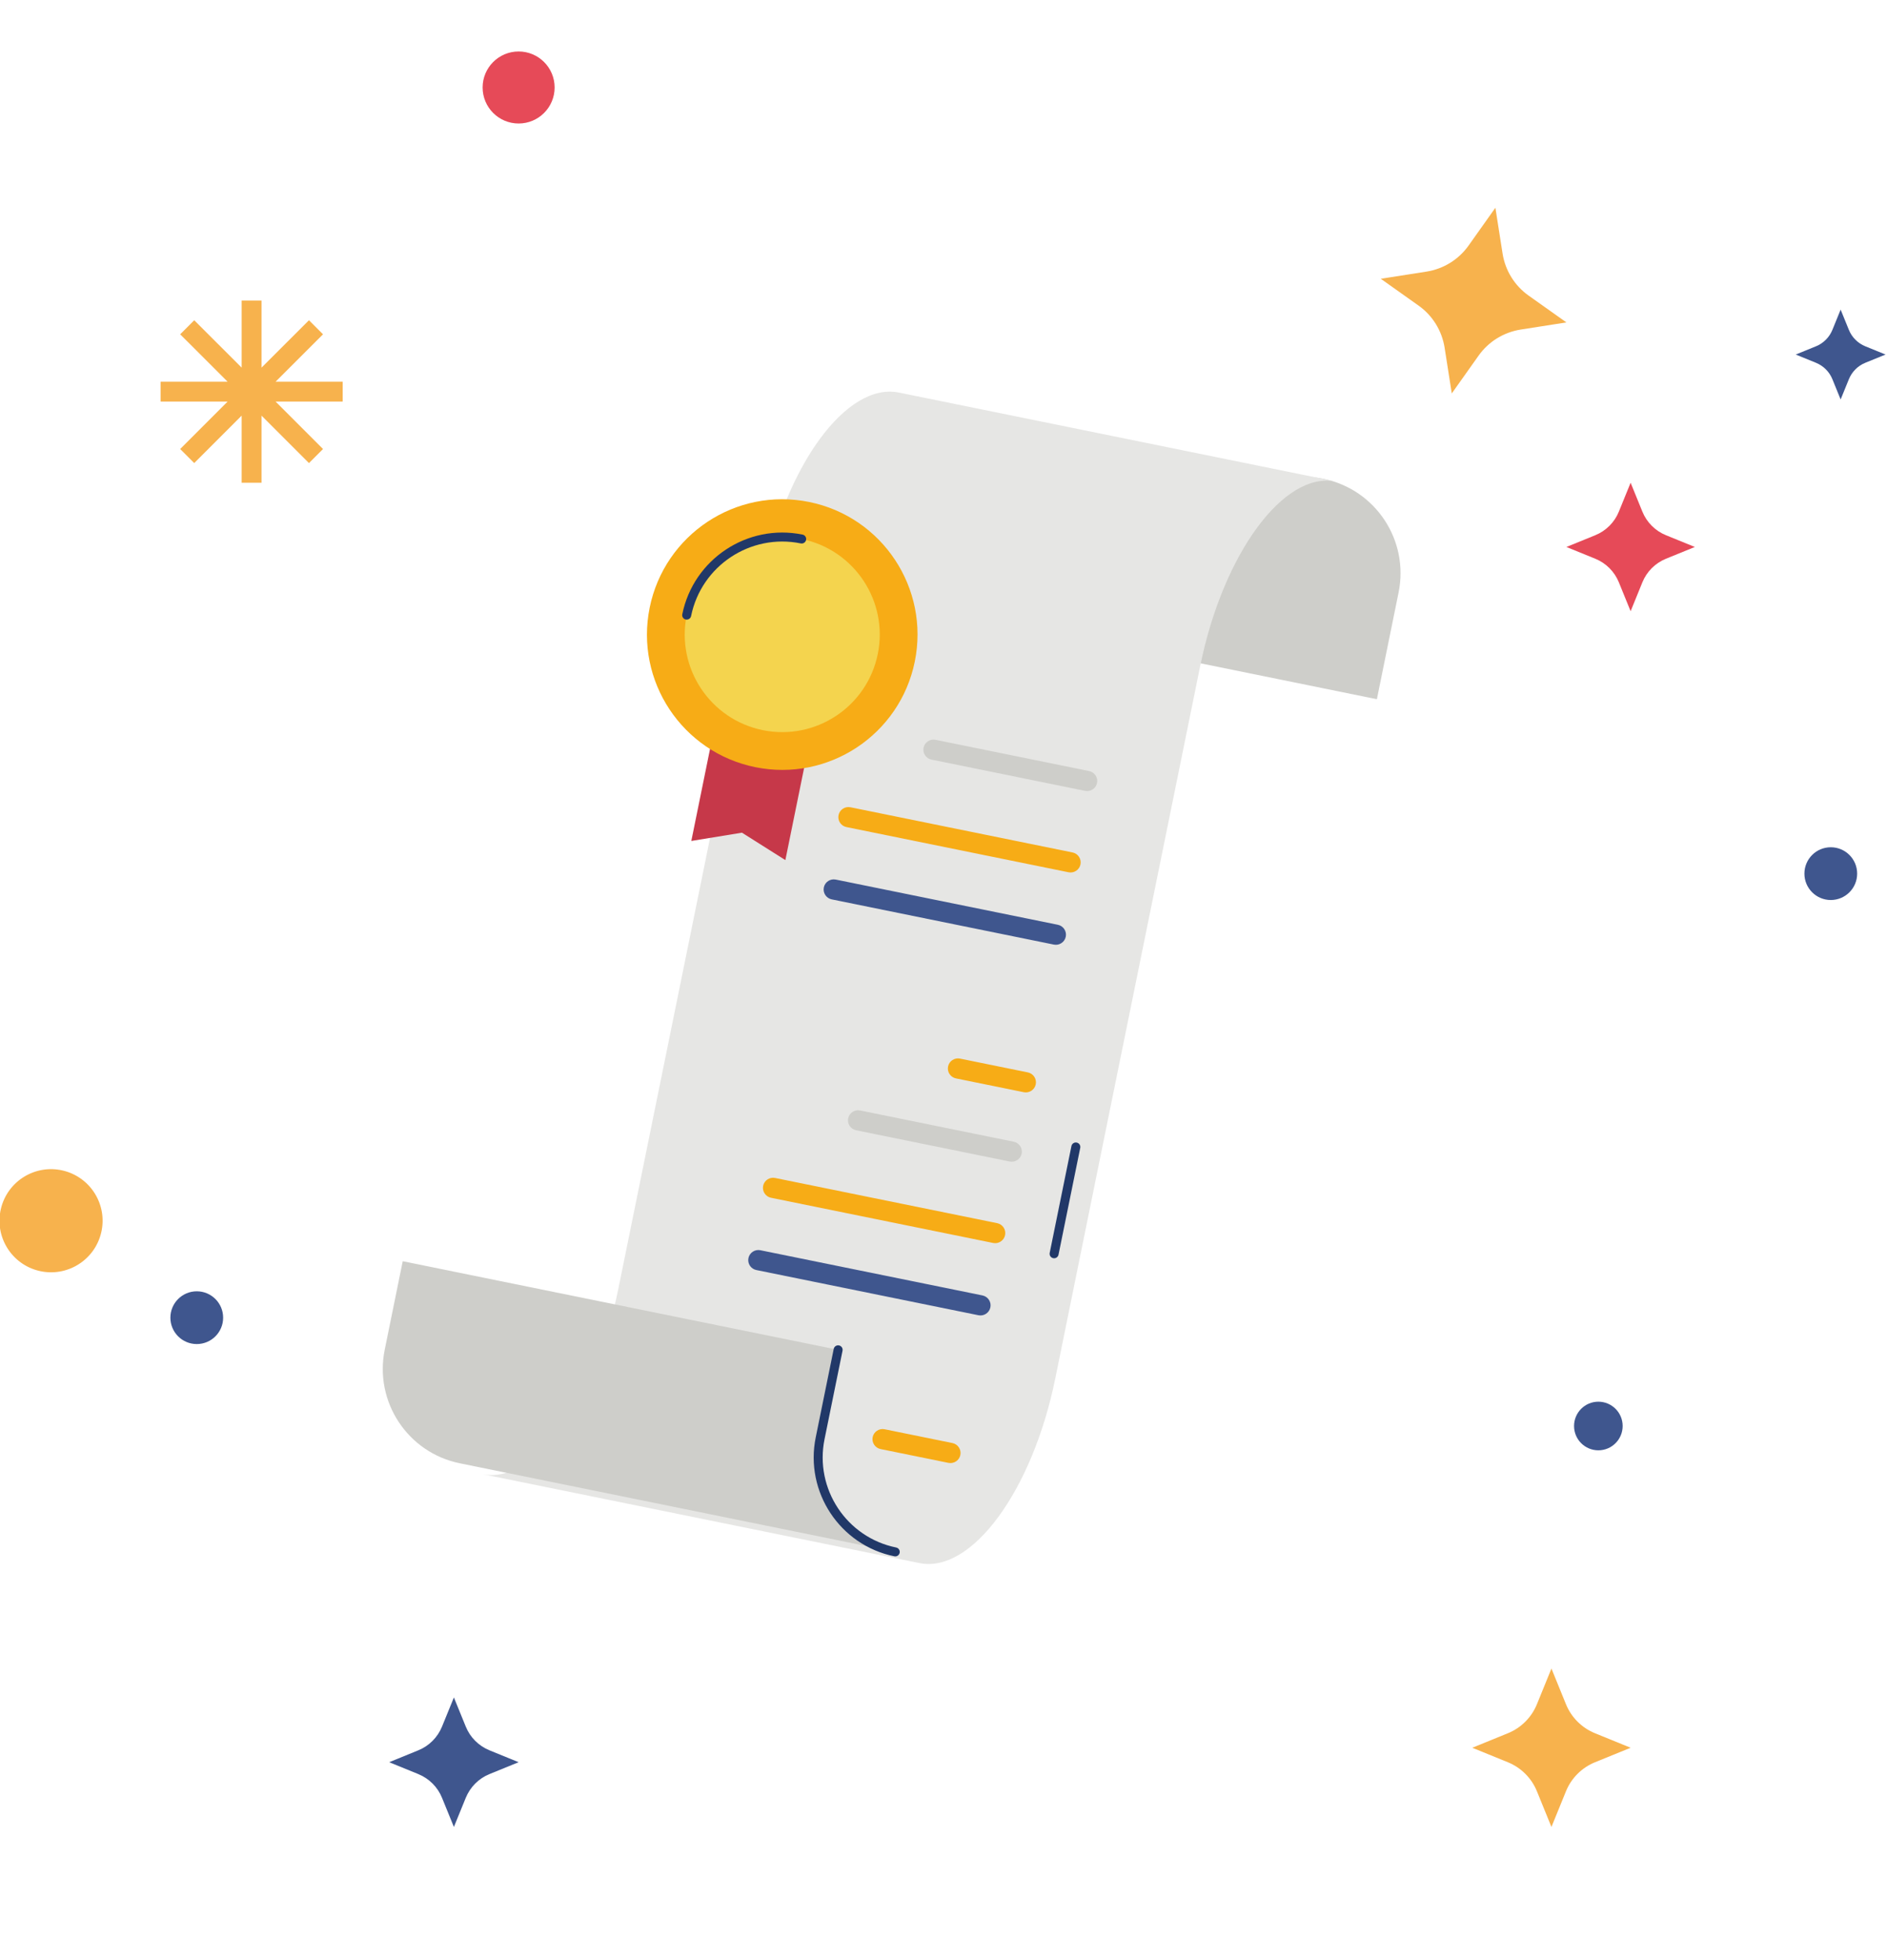 <?xml version="1.0" encoding="UTF-8" standalone="no"?>
<!DOCTYPE svg PUBLIC "-//W3C//DTD SVG 1.1//EN" "http://www.w3.org/Graphics/SVG/1.1/DTD/svg11.dtd">
<svg width="100%" height="100%" viewBox="0 0 337 350" version="1.1" xmlns="http://www.w3.org/2000/svg" xmlns:xlink="http://www.w3.org/1999/xlink" xml:space="preserve" xmlns:serif="http://www.serif.com/" style="fill-rule:evenodd;clip-rule:evenodd;stroke-linejoin:round;stroke-miterlimit:2;">
    <g id="OBJECTS">
        <g>
            <g transform="matrix(0.811,0.165,-0.165,0.811,46.355,-5.656)">
                <path d="M267.7,106.44L267.7,82.93C267.7,71.46 258.4,62.15 246.92,62.15C235.44,62.15 226.14,71.45 226.14,82.93L226.14,106.44L267.7,106.44Z" style="fill:rgb(206,206,202);fill-rule:nonzero;"/>
            </g>
            <g transform="matrix(0.811,0.165,-0.165,0.811,46.355,-5.656)">
                <path d="M153.44,62.18C141.97,62.18 132.66,82.27 132.66,107.06L132.66,263.86C132.66,288.65 123.36,308.74 111.88,308.74L208.13,308.74C219.6,308.74 228.91,288.65 228.91,263.86L228.91,107.06C228.91,82.27 238.21,62.18 249.69,62.18L153.44,62.18Z" style="fill:rgb(230,230,228);fill-rule:nonzero;"/>
            </g>
            <g transform="matrix(0.811,0.165,-0.165,0.811,46.355,-5.656)">
                <path d="M209.95,215.61L176.11,215.61C174.91,215.61 173.93,216.59 173.93,217.79C173.93,218.99 174.91,219.97 176.11,219.97L209.95,219.97C211.15,219.97 212.13,218.99 212.13,217.79C212.13,216.59 211.15,215.61 209.95,215.61Z" style="fill:rgb(206,206,202);fill-rule:nonzero;"/>
                <path d="M209.95,281.95L195,281.95C193.8,281.95 192.82,282.93 192.82,284.13C192.82,285.33 193.8,286.31 195,286.31L209.95,286.31C211.15,286.31 212.13,285.33 212.13,284.13C212.13,282.93 211.15,281.95 209.95,281.95Z" style="fill:rgb(247,172,22);fill-rule:nonzero;"/>
                <path d="M209.95,233.54L161.03,233.54C159.83,233.54 158.85,234.52 158.85,235.72C158.85,236.92 159.83,237.9 161.03,237.9L209.95,237.9C211.15,237.9 212.13,236.92 212.13,235.72C212.13,234.52 211.15,233.54 209.95,233.54Z" style="fill:rgb(247,172,22);fill-rule:nonzero;"/>
                <path d="M209.95,249.45L161.03,249.45C159.83,249.45 158.85,250.43 158.85,251.63C158.85,252.83 159.83,253.81 161.03,253.81L209.95,253.81C211.15,253.81 212.13,252.83 212.13,251.63C212.13,250.43 211.15,249.45 209.95,249.45Z" style="fill:rgb(63,86,142);fill-rule:nonzero;"/>
            </g>
            <g transform="matrix(0.811,0.165,-0.165,0.811,46.355,-5.656)">
                <path d="M209.95,134.01L176.11,134.01C174.91,134.01 173.93,134.99 173.93,136.19C173.93,137.39 174.91,138.37 176.11,138.37L209.95,138.37C211.15,138.37 212.13,137.39 212.13,136.19C212.13,134.99 211.15,134.01 209.95,134.01Z" style="fill:rgb(206,206,202);fill-rule:nonzero;"/>
                <path d="M209.95,200.35L195,200.35C193.8,200.35 192.82,201.33 192.82,202.53C192.82,203.73 193.8,204.71 195,204.71L209.95,204.71C211.15,204.71 212.13,203.73 212.13,202.53C212.13,201.33 211.15,200.35 209.95,200.35Z" style="fill:rgb(247,172,22);fill-rule:nonzero;"/>
                <path d="M209.95,151.93L161.03,151.93C159.83,151.93 158.85,152.91 158.85,154.11C158.85,155.31 159.83,156.29 161.03,156.29L209.95,156.29C211.15,156.29 212.13,155.31 212.13,154.11C212.13,152.91 211.15,151.93 209.95,151.93Z" style="fill:rgb(247,172,22);fill-rule:nonzero;"/>
                <path d="M209.95,167.85L161.03,167.85C159.83,167.85 158.85,168.83 158.85,170.03C158.85,171.23 159.83,172.21 161.03,172.21L209.95,172.21C211.15,172.21 212.13,171.23 212.13,170.03C212.13,168.83 211.15,167.85 209.95,167.85Z" style="fill:rgb(63,86,142);fill-rule:nonzero;"/>
            </g>
            <g transform="matrix(0.811,0.165,-0.165,0.811,46.355,-5.656)">
                <path d="M202.53,307.42L106.65,307.42C95.18,307.42 85.88,298.12 85.88,286.64L85.88,267.16L181.76,267.16L181.76,286.64C181.76,298.12 191.06,307.42 202.53,307.42Z" style="fill:rgb(206,206,202);fill-rule:nonzero;"/>
            </g>
            <g transform="matrix(0.811,0.165,-0.165,0.811,46.355,-5.656)">
                <path d="M202.53,308.39C190.54,308.39 180.79,298.63 180.79,286.64L180.79,267.16C180.79,266.62 181.22,266.19 181.76,266.19C182.3,266.19 182.73,266.62 182.73,267.16L182.73,286.64C182.73,297.56 191.61,306.45 202.53,306.45C203.07,306.45 203.5,306.88 203.5,307.42C203.5,307.96 203.07,308.39 202.53,308.39Z" style="fill:rgb(33,56,104);fill-rule:nonzero;"/>
            </g>
            <g transform="matrix(0.811,0.165,-0.165,0.811,46.355,-5.656)">
                <path d="M149.54,165.9L139.18,161.97L128.83,165.9L128.83,137.53L149.54,137.53L149.54,165.9Z" style="fill:rgb(198,56,73);fill-rule:nonzero;"/>
                <g>
                    <circle cx="139.18" cy="118.36" r="29.19" style="fill:rgb(247,172,22);"/>
                    <circle cx="139.18" cy="118.36" r="21.04" style="fill:rgb(244,212,78);"/>
                    <path d="M118.14,119.33C117.61,119.33 117.17,118.9 117.17,118.36C117.17,106.22 127.04,96.35 139.18,96.35C139.71,96.35 140.15,96.78 140.15,97.32C140.15,97.86 139.72,98.29 139.18,98.29C128.11,98.29 119.11,107.29 119.11,118.36C119.11,118.9 118.68,119.33 118.14,119.33Z" style="fill:rgb(33,56,104);fill-rule:nonzero;"/>
                </g>
            </g>
            <g transform="matrix(0.811,0.165,-0.165,0.811,46.355,-5.656)">
                <path d="M223.3,238.53C222.76,238.53 222.33,238.1 222.33,237.56L222.33,214.05C222.33,213.51 222.76,213.08 223.3,213.08C223.84,213.08 224.27,213.51 224.27,214.05L224.27,237.56C224.27,238.1 223.84,238.53 223.3,238.53Z" style="fill:rgb(33,56,104);fill-rule:nonzero;"/>
            </g>
            <g transform="matrix(1,0,0,1,11.028,34.168)">
                <path d="M50.17,33.98L38.19,33.98L46.66,25.52L44.15,23.01L35.68,31.47L35.68,19.5L32.13,19.5L32.13,31.47L23.66,23.01L21.15,25.52L29.62,33.98L17.65,33.98L17.65,37.53L29.62,37.53L21.15,46L23.66,48.51L32.13,40.04L32.13,52.02L35.68,52.02L35.68,40.04L44.15,48.51L46.66,46L38.19,37.53L50.17,37.53L50.17,33.98Z" style="fill:rgb(247,178,77);fill-rule:nonzero;"/>
            </g>
            <g transform="matrix(1,0,0,1,-18.177,-14.704)">
                <path d="M295.25,312.61L297.84,318.97C298.8,321.33 300.67,323.2 303.03,324.16L309.39,326.75L303.03,329.34C300.67,330.3 298.8,332.17 297.84,334.53L295.25,340.89L292.66,334.53C291.7,332.17 289.83,330.3 287.47,329.34L281.11,326.75L287.47,324.16C289.83,323.2 291.7,321.33 292.66,318.97L295.25,312.61Z" style="fill:rgb(247,178,77);fill-rule:nonzero;"/>
            </g>
            <g transform="matrix(1,0,0,1,-29.407,-15.227)">
                <path d="M288.68,85.47L287.4,77.3C286.92,74.27 285.25,71.56 282.75,69.79L276,65L284.17,63.72C287.2,63.24 289.91,61.57 291.68,59.07L296.47,52.32L297.75,60.49C298.23,63.52 299.9,66.23 302.4,68L309.15,72.79L300.98,74.07C297.95,74.55 295.24,76.22 293.47,78.72L288.68,85.47Z" style="fill:rgb(247,178,77);fill-rule:nonzero;"/>
            </g>
            <g transform="matrix(1,0,0,1,-32.647,-6.802)">
                <path d="M323.86,92.99L325.96,98.15C326.74,100.06 328.25,101.58 330.17,102.36L335.33,104.46L330.17,106.56C328.26,107.34 326.74,108.85 325.96,110.77L323.86,115.93L321.76,110.77C320.98,108.86 319.47,107.34 317.55,106.56L312.39,104.46L317.55,102.36C319.46,101.58 320.98,100.07 321.76,98.15L323.86,92.99Z" style="fill:rgb(230,74,88);fill-rule:nonzero;"/>
            </g>
            <path d="M328.72,55.28L330.19,58.89C330.73,60.23 331.8,61.29 333.13,61.83L336.74,63.3L333.13,64.77C331.79,65.31 330.73,66.38 330.19,67.71L328.72,71.32L327.25,67.71C326.71,66.37 325.64,65.31 324.31,64.77L320.7,63.3L324.31,61.83C325.65,61.29 326.71,60.22 327.25,58.89L328.72,55.28Z" style="fill:rgb(63,86,142);fill-rule:nonzero;"/>
            <g transform="matrix(1,0,0,1,2.711,-23.044)">
                <path d="M78.35,326.11L80.47,331.31C81.25,333.24 82.78,334.76 84.71,335.55L89.91,337.67L84.71,339.79C82.78,340.57 81.26,342.1 80.47,344.03L78.35,349.23L76.23,344.03C75.45,342.1 73.92,340.58 71.99,339.79L66.79,337.67L71.99,335.55C73.92,334.77 75.44,333.24 76.23,331.31L78.35,326.11Z" style="fill:rgb(63,86,142);fill-rule:nonzero;"/>
            </g>
            <g transform="matrix(0.229,-0.973,0.973,0.229,-205.02,177.01)">
                <circle cx="9.21" cy="217.91" r="9.21" style="fill:rgb(247,178,77);"/>
            </g>
            <circle cx="35.14" cy="235.26" r="4.71" style="fill:rgb(63,86,142);"/>
            <g transform="matrix(1,0,0,1,7.771,9.19)">
                <circle cx="84.85" cy="6.43" r="6.43" style="fill:rgb(230,74,88);"/>
            </g>
            <circle cx="326.96" cy="155.98" r="4.71" style="fill:rgb(63,86,142);"/>
            <circle cx="285.45" cy="254.6" r="4.34" style="fill:rgb(63,86,142);"/>
        </g>
    </g>
</svg>
